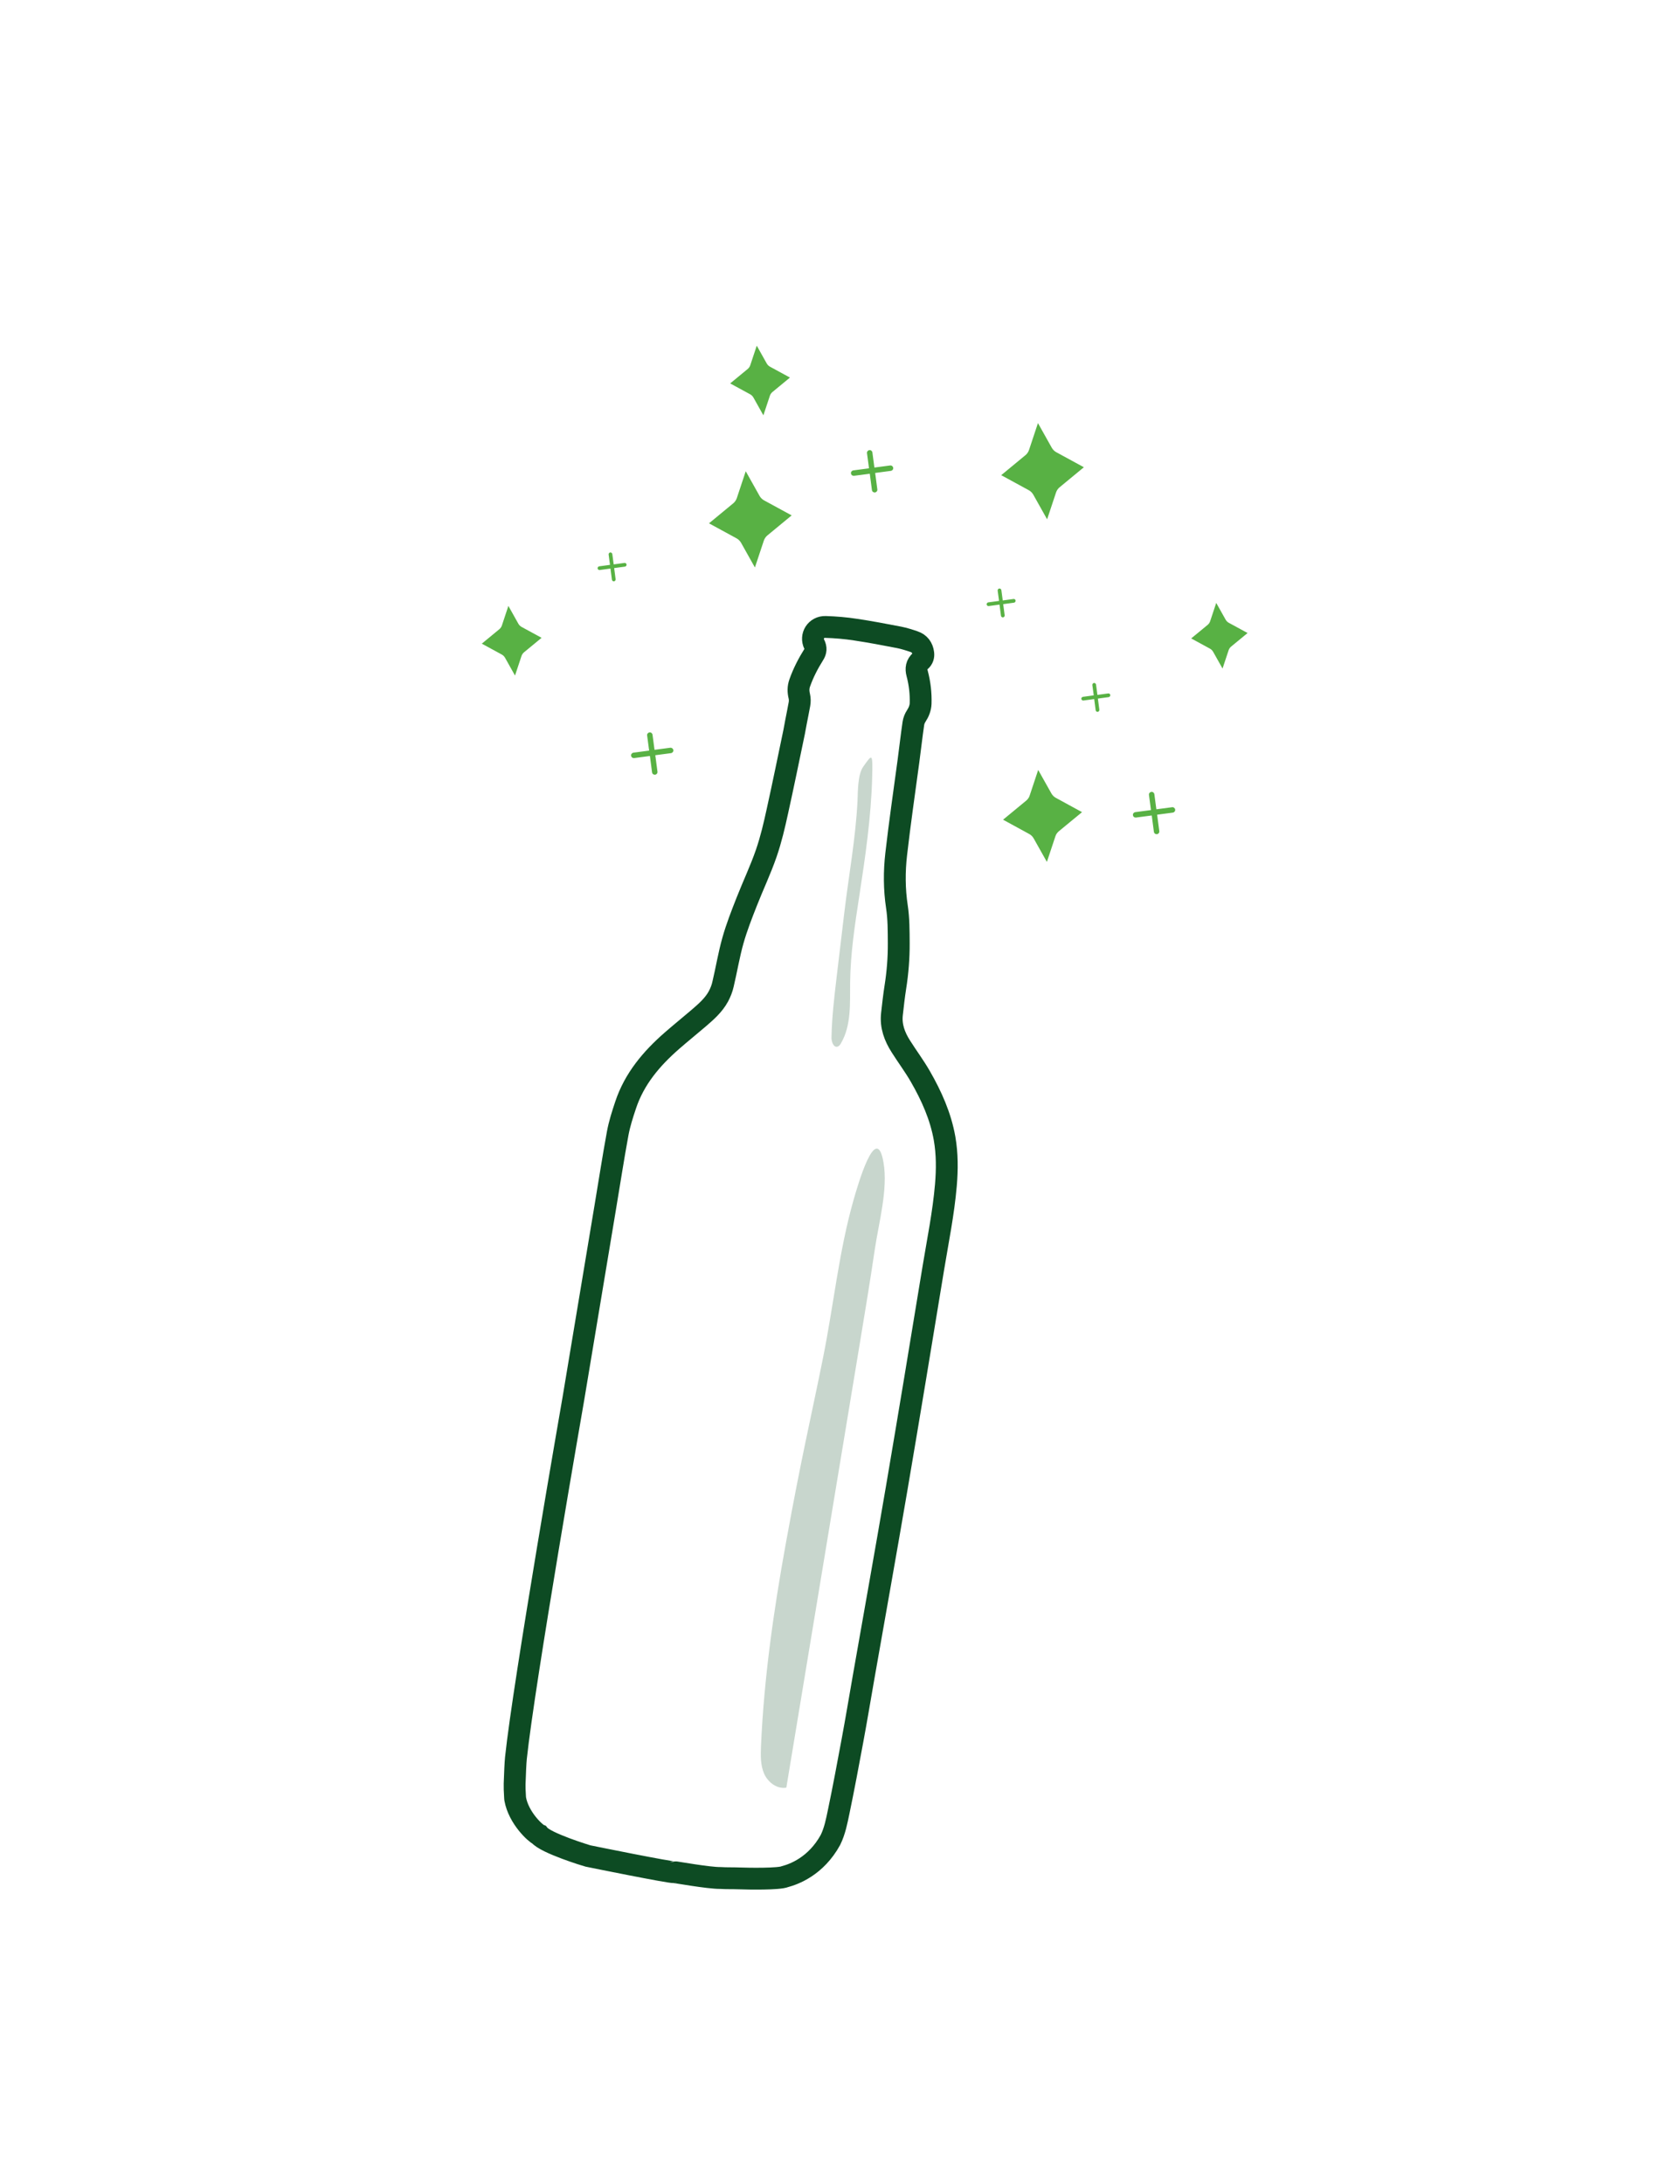 <?xml version="1.0" encoding="utf-8"?>
<!-- Generator: Adobe Illustrator 27.5.0, SVG Export Plug-In . SVG Version: 6.00 Build 0)  -->
<svg version="1.1" id="plan_de_travail_1" xmlns="http://www.w3.org/2000/svg" xmlns:xlink="http://www.w3.org/1999/xlink" x="0px"
	 y="0px" viewBox="0 0 218.07 283.46" style="enable-background:new 0 0 218.07 283.46;" xml:space="preserve">
<style type="text/css">
	.st0{display:none;}
	
		.st1{display:inline;fill:none;stroke:#58B144;stroke-width:3.802;stroke-linecap:round;stroke-linejoin:round;stroke-miterlimit:10;}
	
		.st2{display:inline;opacity:0.74;fill:none;stroke:#58B144;stroke-width:3.802;stroke-linecap:round;stroke-linejoin:round;stroke-miterlimit:10;}
	.st3{fill:none;stroke:#0D4B23;stroke-width:2.835;stroke-miterlimit:10;}
	.st4{opacity:0.23;fill:#0D4B23;}
	.st5{fill:#58B144;}
</style>
<g class="st0">
	<line class="st1" x1="71.39" y1="68.85" x2="82.25" y2="85.96"/>
	<line class="st2" x1="51.54" y1="99.12" x2="66.72" y2="116.79"/>
	<line class="st1" x1="158.11" y1="59.19" x2="131.05" y2="85.8"/>
	<line class="st2" x1="141.72" y1="107.14" x2="168.06" y2="91.39"/>
	<line class="st2" x1="100.71" y1="43.87" x2="103.53" y2="68.04"/>
	<line class="st1" x1="146.11" y1="133.75" x2="163.67" y2="128.32"/>
</g>
<path class="st3" d="M66.87,233.49c-0.01-0.03-0.01-0.07-0.01-0.1c-0.06-0.88-0.07-1.55-0.06-1.84c0.05-1.43,0.1-2.66,0.17-3.36
	c1.02-9.74,7.46-46.66,7.46-46.66c1.37-8.27,2.76-16.53,4.13-24.79c0.54-3.21,1.03-6.43,1.62-9.63c0.23-1.24,0.62-2.45,1.02-3.65
	c1.13-3.42,3.37-6.06,6.03-8.38c1.12-0.98,2.28-1.91,3.41-2.88c0.99-0.85,1.99-1.71,2.62-2.88c0.26-0.49,0.47-1.02,0.59-1.56
	c0.45-1.89,0.76-3.82,1.29-5.69c0.48-1.7,1.13-3.36,1.78-5.01c0.83-2.12,1.81-4.17,2.55-6.32c0.61-1.77,1.04-3.61,1.44-5.45
	c0.76-3.43,1.46-6.88,2.18-10.32c0.08-0.4,0.15-0.8,0.22-1.19c0.15-0.79,0.32-1.59,0.46-2.38c0.06-0.34,0.06-0.7-0.02-1.04
	c-0.14-0.58-0.15-1.13,0.06-1.72c0.46-1.3,1.09-2.52,1.82-3.68c0.28-0.43,0.32-0.83,0.07-1.32c-0.54-1.08,0.23-2.3,1.46-2.26
	c1.3,0.04,2.61,0.15,3.9,0.35c1.89,0.28,3.76,0.64,5.63,1c0.66,0.13,1.32,0.34,1.96,0.56c0.71,0.24,1.1,0.78,1.19,1.51
	c0.05,0.38-0.05,0.72-0.36,0.99c-0.52,0.44-0.6,1.01-0.43,1.63c0.34,1.28,0.49,2.57,0.45,3.89c-0.02,0.58-0.24,1.13-0.56,1.62
	c-0.19,0.28-0.33,0.63-0.38,0.97c-0.24,1.63-0.42,3.26-0.64,4.9c-0.54,4.02-1.13,8.04-1.59,12.07c-0.26,2.26-0.25,4.56,0.09,6.81
	c0.24,1.57,0.23,3.18,0.24,4.77c0.01,1.9-0.14,3.8-0.44,5.69c-0.18,1.15-0.31,2.32-0.44,3.48c-0.18,1.56,0.34,2.94,1.16,4.22
	c0.82,1.3,1.75,2.54,2.52,3.88c1.45,2.52,2.64,5.17,3.15,8.06c0.35,2.01,0.34,4.03,0.17,6.05c-0.31,3.63-1.04,7.19-1.63,10.77
	c-1.56,9.52-3.13,19.04-4.75,28.55c-1.4,8.21-2.87,16.4-4.31,24.6c-0.48,2.73-0.93,5.46-1.44,8.19c-0.57,3.07-1.14,6.14-1.78,9.2
	c-0.26,1.25-0.5,2.51-1.07,3.68c-1.9,3.46-4.78,4.47-5.9,4.77c-0.77,0.34-4.7,0.28-6.02,0.23c-0.78-0.03-1.56,0-2.34-0.05
	c-1.58,0.02-5.95-0.79-6.05-0.76c-0.35,0.1-10.81-2.02-11.18-2.1c-0.17-0.04-5.48-1.67-6.33-2.74
	C69.55,238.01,67.32,236.01,66.87,233.49z"/>
<g>
	<path class="st4" d="M98.78,226.63c-0.05,1.22-0.08,2.49,0.41,3.61c0.5,1.12,1.68,2.02,2.88,1.8c3.44-20.82,6.29-38.05,9.53-57.62
		c0.67-4.07,1.35-8.14,1.95-12.23c0.51-3.46,1.74-7.82,1.13-11.31c-0.94-5.4-3.34,2.98-3.86,4.79c-1.92,6.69-2.62,13.81-4,20.64
		c-1.69,8.38-2.77,12.72-4.81,23.99C100.43,209,99.17,217.79,98.78,226.63z"/>
	<path class="st4" d="M108.61,126.72c-0.31,2.64-0.63,5.29-0.68,7.95c-0.01,0.56,0.27,1.35,0.8,1.18c0.2-0.06,0.33-0.25,0.43-0.43
		c1.36-2.32,1.16-5.19,1.19-7.87c0.04-3.75,0.61-7.48,1.18-11.18c0.78-5.06,1.55-10.35,1.68-15.47c0.08-3.25,0.02-3.04-1.16-1.38
		c-0.73,1.03-0.69,3.25-0.74,4.42c-0.24,4.87-1.16,9.8-1.73,14.64C109.26,121.29,108.94,124,108.61,126.72z"/>
</g>
<g>
	<g>
		<g>
			<g>
				<path class="st5" d="M62.54,83.55l2.59,1.41c0.18,0.1,0.32,0.24,0.42,0.41l1.3,2.32l0.84-2.53c0.06-0.19,0.18-0.36,0.33-0.49
					l2.28-1.88l-2.59-1.41c-0.18-0.1-0.32-0.24-0.42-0.41l-1.3-2.32l-0.84,2.53c-0.06,0.19-0.18,0.36-0.33,0.49L62.54,83.55z"/>
			</g>
		</g>
		<g>
			<path class="st5" d="M81.06,73.07l-1.4,0.19l-0.18-1.34c-0.02-0.13-0.14-0.22-0.27-0.21c-0.13,0.02-0.22,0.14-0.21,0.27
				l0.18,1.34l-1.4,0.19c-0.13,0.02-0.22,0.14-0.21,0.27c0.02,0.12,0.12,0.21,0.24,0.21c0.01,0,0.02,0,0.03,0l1.4-0.19l0.19,1.45
				c0.02,0.12,0.12,0.21,0.24,0.21c0.01,0,0.02,0,0.03,0c0.13-0.02,0.22-0.14,0.21-0.27l-0.19-1.45l1.4-0.19
				c0.13-0.02,0.22-0.14,0.21-0.27C81.31,73.15,81.19,73.05,81.06,73.07z"/>
		</g>
		<g>
			<g>
				<path class="st5" d="M92.03,67.93l3.58,1.95c0.24,0.13,0.44,0.33,0.58,0.57l1.8,3.21l1.16-3.49c0.09-0.26,0.25-0.5,0.46-0.67
					l3.15-2.6l-3.58-1.95c-0.24-0.13-0.44-0.33-0.58-0.57l-1.8-3.21l-1.16,3.49c-0.09,0.26-0.25,0.5-0.46,0.67L92.03,67.93z"/>
			</g>
		</g>
		<g>
			<path class="st5" d="M87,97.06l-2.04,0.27l-0.26-1.96c-0.03-0.19-0.2-0.33-0.4-0.3c-0.19,0.03-0.33,0.2-0.3,0.4l0.26,1.96
				l-2.04,0.27c-0.19,0.03-0.33,0.2-0.3,0.4c0.02,0.18,0.17,0.3,0.35,0.3c0.02,0,0.03,0,0.05,0l2.04-0.27l0.28,2.13
				c0.02,0.18,0.17,0.3,0.35,0.3c0.02,0,0.03,0,0.05,0c0.19-0.03,0.33-0.2,0.3-0.4l-0.28-2.13l2.04-0.27c0.19-0.03,0.33-0.2,0.3-0.4
				C87.37,97.17,87.2,97.04,87,97.06z"/>
		</g>
	</g>
	<g>
		<g>
			<g>
				<path class="st5" d="M130.2,106.4l3.42,1.87c0.23,0.13,0.42,0.32,0.55,0.55l1.72,3.06l1.11-3.34c0.08-0.25,0.24-0.47,0.44-0.64
					l3.01-2.48l-3.42-1.87c-0.23-0.13-0.42-0.32-0.55-0.55l-1.72-3.06l-1.11,3.34c-0.08,0.25-0.24,0.47-0.44,0.64L130.2,106.4z"/>
			</g>
		</g>
		<g>
			<path class="st5" d="M143.85,90.01l-1.4,0.19l-0.18-1.34c-0.02-0.13-0.14-0.22-0.27-0.21c-0.13,0.02-0.22,0.14-0.21,0.27
				l0.18,1.34l-1.4,0.19c-0.13,0.02-0.22,0.14-0.21,0.27c0.02,0.12,0.12,0.21,0.24,0.21c0.01,0,0.02,0,0.03,0l1.4-0.19l0.19,1.45
				c0.02,0.12,0.12,0.21,0.24,0.21c0.01,0,0.02,0,0.03,0c0.13-0.02,0.22-0.14,0.21-0.27l-0.19-1.45l1.4-0.19
				c0.13-0.02,0.22-0.14,0.21-0.27C144.1,90.08,143.98,89.99,143.85,90.01z"/>
		</g>
		<g>
			<g>
				<path class="st5" d="M154.62,82.87l2.44,1.33c0.17,0.09,0.3,0.23,0.4,0.39l1.23,2.19l0.79-2.38c0.06-0.18,0.17-0.34,0.31-0.46
					l2.15-1.77l-2.44-1.33c-0.17-0.09-0.3-0.23-0.4-0.39l-1.23-2.19l-0.79,2.38c-0.06,0.18-0.17,0.34-0.31,0.46L154.62,82.87z"/>
			</g>
		</g>
		<g>
			<path class="st5" d="M152.14,104.78l-2.04,0.27l-0.26-1.96c-0.03-0.19-0.2-0.33-0.4-0.3c-0.19,0.03-0.33,0.2-0.3,0.4l0.26,1.96
				l-2.04,0.27c-0.19,0.03-0.33,0.2-0.3,0.4c0.02,0.18,0.17,0.3,0.35,0.3c0.02,0,0.03,0,0.05,0l2.04-0.27l0.28,2.13
				c0.02,0.18,0.17,0.3,0.35,0.3c0.02,0,0.03,0,0.05,0c0.19-0.03,0.33-0.2,0.3-0.4l-0.28-2.13l2.04-0.27c0.19-0.03,0.33-0.2,0.3-0.4
				C152.51,104.89,152.33,104.75,152.14,104.78z"/>
		</g>
	</g>
	<g>
		<g>
			<g>
				<path class="st5" d="M94.78,49.77l2.59,1.41c0.18,0.1,0.32,0.24,0.42,0.41l1.3,2.32l0.84-2.53c0.06-0.19,0.18-0.36,0.33-0.49
					l2.28-1.88l-2.59-1.41c-0.18-0.1-0.32-0.24-0.42-0.41l-1.3-2.32l-0.84,2.53c-0.06,0.19-0.18,0.36-0.33,0.49L94.78,49.77z"/>
			</g>
		</g>
		<g>
			<path class="st5" d="M131.56,77.75l-1.4,0.19l-0.18-1.34c-0.02-0.13-0.14-0.22-0.27-0.21c-0.13,0.02-0.22,0.14-0.21,0.27
				l0.18,1.34l-1.4,0.19c-0.13,0.02-0.22,0.14-0.21,0.27c0.02,0.12,0.12,0.21,0.24,0.21c0.01,0,0.02,0,0.03,0l1.4-0.19l0.19,1.45
				c0.02,0.12,0.12,0.21,0.24,0.21c0.01,0,0.02,0,0.03,0c0.13-0.02,0.22-0.14,0.21-0.27l-0.19-1.45l1.4-0.19
				c0.13-0.02,0.22-0.14,0.21-0.27C131.81,77.82,131.69,77.73,131.56,77.75z"/>
		</g>
		<g>
			<g>
				<path class="st5" d="M129.96,61.68l3.58,1.95c0.24,0.13,0.44,0.33,0.58,0.57l1.8,3.21l1.16-3.49c0.09-0.26,0.25-0.5,0.46-0.67
					l3.15-2.6l-3.58-1.95c-0.24-0.13-0.44-0.33-0.58-0.57l-1.8-3.21l-1.16,3.49c-0.09,0.26-0.25,0.5-0.46,0.67L129.96,61.68z"/>
			</g>
		</g>
		<g>
			<path class="st5" d="M115.54,60.42l-2.04,0.27l-0.26-1.96c-0.03-0.19-0.2-0.33-0.4-0.3c-0.19,0.03-0.33,0.2-0.3,0.4l0.26,1.96
				l-2.04,0.27c-0.19,0.03-0.33,0.2-0.3,0.4c0.02,0.18,0.17,0.3,0.35,0.3c0.02,0,0.03,0,0.05,0l2.04-0.27l0.28,2.13
				c0.02,0.18,0.17,0.3,0.35,0.3c0.02,0,0.03,0,0.05,0c0.19-0.03,0.33-0.2,0.3-0.4l-0.28-2.13l2.04-0.27c0.19-0.03,0.33-0.2,0.3-0.4
				C115.91,60.53,115.73,60.39,115.54,60.42z"/>
		</g>
	</g>
</g>
</svg>
